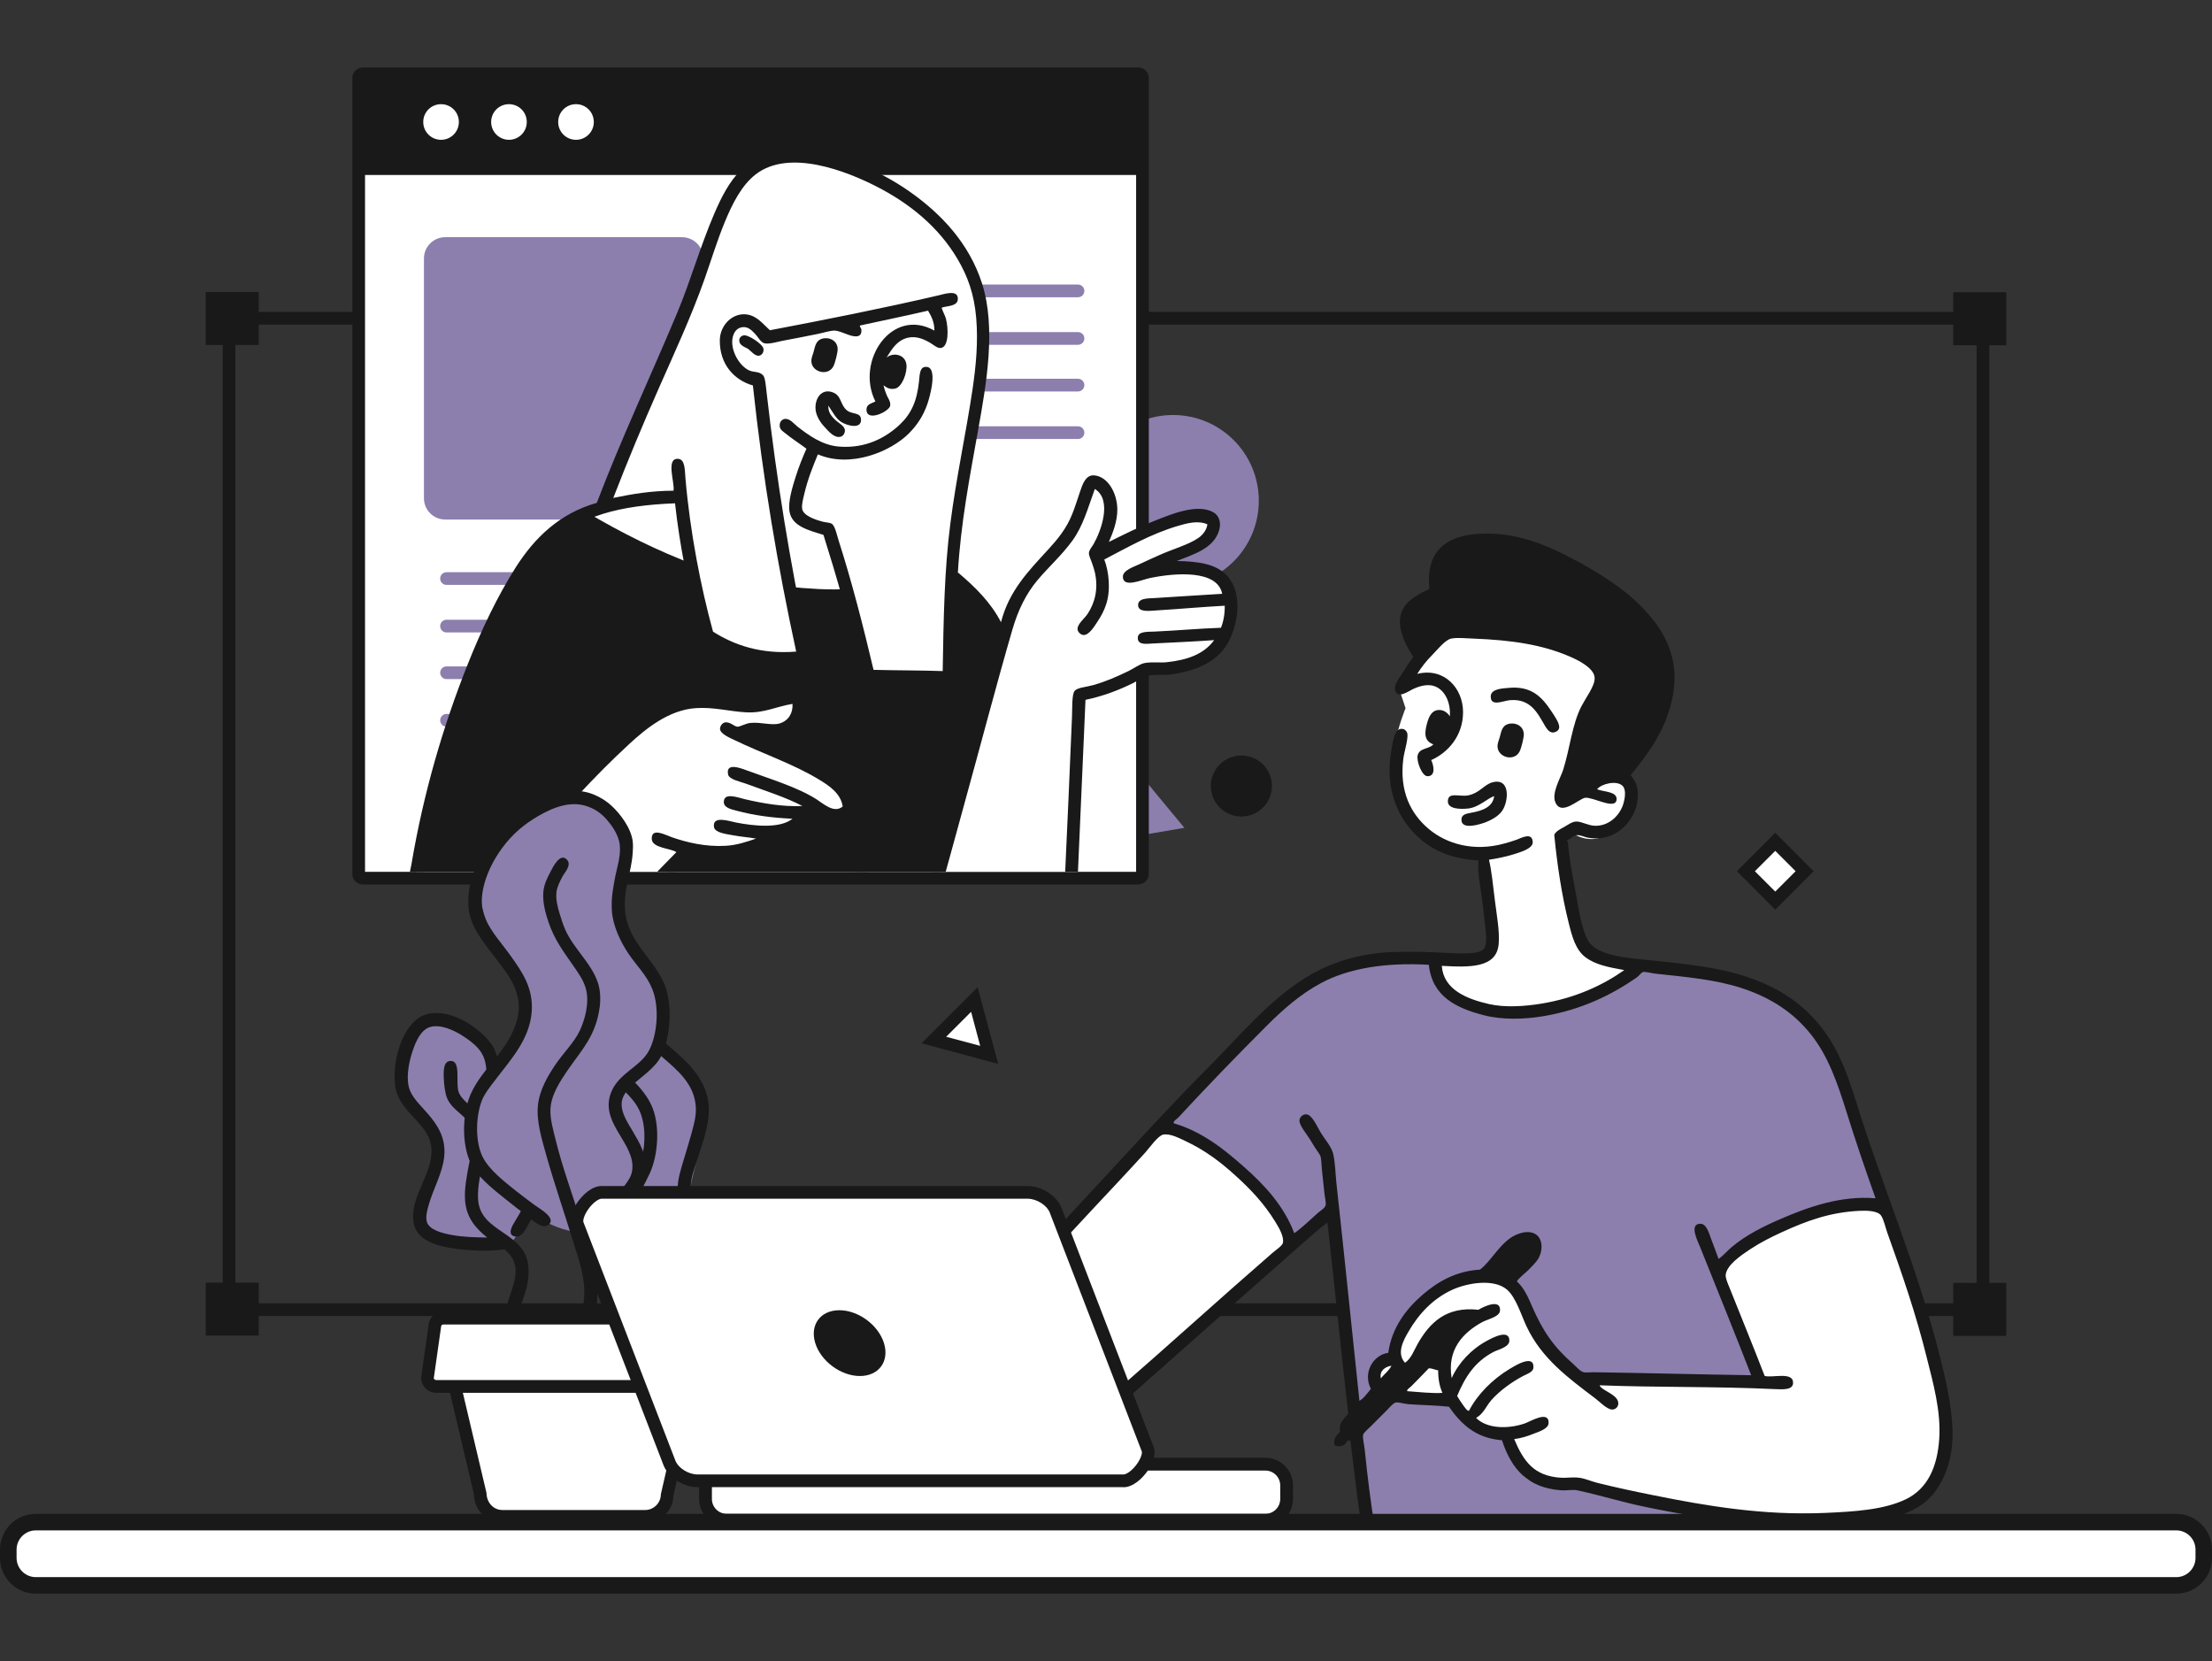 <?xml version="1.0" encoding="UTF-8"?>
<svg xmlns="http://www.w3.org/2000/svg" xmlns:xlink="http://www.w3.org/1999/xlink" id="Layer_1" data-name="Layer 1" viewBox="0 0 250.81 188.31">
  <rect x="0" y="0" width="250.81" height="188.31" fill="#333333" stroke="none"/>
  <defs>
    <style>
      .cls-1, .cls-2 {
        fill: #fff;
      }

      .cls-3, .cls-2, .cls-4 {
        fill-rule: evenodd;
      }

      .cls-3, .cls-5 {
        fill: #191919;
      }

      .cls-6 {
        clip-path: url(#clippath-1);
      }

      .cls-7 {
        clip-path: url(#clippath);
      }

      .cls-8 {
        clip-rule: evenodd;
        fill: none;
      }

      .cls-9, .cls-4 {
        fill: #8c7fae;
      }
    </style>
    <clipPath id="clippath">
      <path class="cls-8" d="m41.15,8.37h87.91c.27,0,.48.22.48.48v90.22c0,.27-.21.48-.48.48H41.15c-.27,0-.48-.22-.48-.48V8.85c0-.27.22-.48.48-.48Z"></path>
    </clipPath>
    <clipPath id="clippath-1">
      <path class="cls-8" d="m41.15,8.37h87.91c.27,0,.48.22,16.4.48v90.22c-15.91.27-16.13.48-16.4-.24H41.15c-.27.72-.48.51-.48.24V8.85c0-.27.22-.48.48-.48Z"></path>
    </clipPath>
  </defs>
  <g>
    <g>
      <rect class="cls-1" x="198.93" y="96.42" width="4.72" height="4.72" transform="translate(-10.9 171.23) rotate(-44.99)"></rect>
      <path class="cls-5" d="m201.29,103.13l-4.35-4.36,4.35-4.36,4.35,4.36-4.35,4.36Zm-2.31-4.36l2.31,2.31,2.31-2.31-2.31-2.31-2.31,2.31Z"></path>
    </g>
    <path class="cls-9" d="m123.95,95.62l3.64-9.86,6.7,8.09-10.35,1.77Z"></path>
    <g>
      <path class="cls-1" d="m112.16,119.59l-6.28-1.68,4.59-4.59,1.68,6.27Z"></path>
      <path class="cls-5" d="m113.18,120.61l-8.69-2.33,6.36-6.36,2.33,8.69Zm-5.9-3.07l3.86,1.03-1.03-3.86-2.83,2.83Z"></path>
    </g>
    <path class="cls-4" d="m133.01,47.05c5.37,0,9.72,4.35,9.72,9.72s-4.35,9.72-9.72,9.72-9.72-4.35-9.72-9.72,4.35-9.72,9.72-9.72Z"></path>
    <path class="cls-3" d="m140.76,85.65c1.91,0,3.46,1.55,3.46,3.46s-1.55,3.46-3.46,3.46-3.47-1.55-3.47-3.46,1.55-3.46,3.47-3.46Z"></path>
    <g>
      <g>
        <path class="cls-3" d="m23.33,33.1h6.01v6.01h-6.01v-6.01Z"></path>
        <path class="cls-3" d="m23.33,145.41h6.01v6.01h-6.01v-6.01Z"></path>
      </g>
      <g>
        <path class="cls-3" d="m221.47,33.13h6.01v6.01h-6.01v-6.01Z"></path>
        <path class="cls-3" d="m221.47,145.44h6.01v6.01h-6.01v-6.01Z"></path>
      </g>
    </g>
    <path class="cls-5" d="m224.84,149.2H25.97c-.4,0-.72-.32-.72-.72V36.08c0-.4.32-.72.72-.72h198.87c.4,0,.72.32.72.72v112.4c0,.4-.32.72-.72.72Zm-198.15-1.44h197.43V36.8H26.69v110.96Z"></path>
    <g>
      <path class="cls-1" d="m41.15,8.37h87.91c.27,0,.48.22.48.48v90.22c0,.27-.21.48-.48.48H41.15c-.27,0-.48-.22-.48-.48V8.85c0-.27.22-.48.48-.48Z"></path>
      <path class="cls-5" d="m129.06,100.28H41.15c-.66,0-1.2-.54-1.2-1.2V8.85c0-.66.54-1.2,1.2-1.2h87.91c.66,0,1.2.54,1.2,1.2v90.22c0,.66-.54,1.2-1.2,1.2Zm-87.67-1.44h87.43V9.09H41.39v89.74Z"></path>
    </g>
    <g class="cls-7">
      <path class="cls-3" d="m38.26,3.29h96.04v16.55H38.26V3.29Z"></path>
    </g>
    <path class="cls-4" d="m50.48,26.89h26.85c1.33,0,2.41,1.08,2.41,2.41v27.19c0,1.33-1.08,2.41-2.41,2.41h-26.85c-1.33,0-2.41-1.08-2.41-2.41v-27.19c0-1.33,1.08-2.41,2.41-2.41Z"></path>
    <g>
      <path class="cls-9" d="m122.23,33.7h-38.49c-.4,0-.72-.32-.72-.72s.32-.72.72-.72h38.49c.4,0,.72.32.72.72s-.32.72-.72.72Z"></path>
      <path class="cls-9" d="m122.23,39.09h-38.49c-.4,0-.72-.32-.72-.72s.32-.72.72-.72h38.49c.4,0,.72.32.72.72s-.32.72-.72.72Z"></path>
      <path class="cls-9" d="m122.23,44.38h-38.49c-.4,0-.72-.32-.72-.72s.32-.72.72-.72h38.49c.4,0,.72.32.72.72s-.32.72-.72.72Z"></path>
      <path class="cls-9" d="m122.23,49.77h-38.49c-.4,0-.72-.32-.72-.72s.32-.72.72-.72h38.49c.4,0,.72.32.72.72s-.32.72-.72.72Z"></path>
    </g>
    <g>
      <path class="cls-9" d="m89.12,66.31h-38.49c-.4,0-.72-.32-.72-.72s.32-.72.72-.72h38.49c.4,0,.72.32.72.72s-.32.72-.72.72Z"></path>
      <path class="cls-9" d="m89.12,71.7h-38.49c-.4,0-.72-.32-.72-.72s.32-.72.72-.72h38.49c.4,0,.72.32.72.72s-.32.72-.72.72Z"></path>
      <path class="cls-9" d="m89.12,76.99h-38.49c-.4,0-.72-.32-.72-.72s.32-.72.72-.72h38.49c.4,0,.72.32.72.72s-.32.72-.72.72Z"></path>
      <path class="cls-9" d="m89.12,82.38h-38.49c-.4,0-.72-.32-.72-.72s.32-.72.72-.72h38.49c.4,0,.72.32.72.72s-.32.72-.72.72Z"></path>
    </g>
    <g>
      <path class="cls-2" d="m65.31,11.81c1.12,0,2.02.9,2.02,2.02s-.9,2.02-2.02,2.02-2.02-.9-2.02-2.02.9-2.02,2.02-2.02Z"></path>
      <path class="cls-2" d="m57.71,11.81c1.12,0,2.02.9,2.02,2.02s-.91,2.02-2.02,2.02-2.02-.9-2.02-2.02.9-2.02,2.02-2.02Z"></path>
      <path class="cls-2" d="m50.01,11.81c1.12,0,2.02.9,2.02,2.02s-.9,2.02-2.02,2.02-2.02-.9-2.02-2.02.9-2.02,2.02-2.02Z"></path>
    </g>
    <path class="cls-2" d="m154.66,173.76c.39.22,52.64-.19,52.64-.19,0,0,8.36-.7,11.69-4.96,3.33-4.25.71-11.72-2.02-21.08-2.73-9.35-7.28-28.56-13.04-32.34-5.76-3.77-10.69-4.6-14.63-4.96-3.94-.35-9.54-.7-10.2-3.18-.66-2.47-1.97-11.16-1.97-11.16l1.3-1.35s2,1.38,4.09-.1c2.09-1.48,2.62-2.75,2.55-3.9-.07-1.14-1.01-2.12-1.01-2.12,0,0,6.45-7.7,4.81-13.18-1.64-5.48-10.1-10.98-14.44-12.56-4.33-1.58-10.01-1.69-10.78.05-.77,1.74-.72,4.72-.72,4.72,0,0-3.13.76-3.51,2.45-.39,1.69,1.64,5,1.64,5l-2.36,3.37.67,2.02s-3.2,7.62-.63,11.69c3.79,6.01,9.48,5.34,9.48,5.34,0,0,.72,3.6.67,6.69-.05,3.09,1.3,5-2.07,5.15-3.37.15-14.05-2.12-21.41,5.1-7.36,7.22-31.95,32.34-31.95,32.34l11.12,13.81,26.27-22.86s3.41,35.96,3.8,36.19Z"></path>
    <path class="cls-3" d="m161,74.32l3.22-2.36s8.09-.69,11.69.91c3.6,1.6,6.11,1.88,5.49,3.9-.63,2.02-.93,2.37-1.59,3.95-.65,1.57-3.47,9.91-2.65,9.96.82.05,3.46-1.64,3.46-1.64l1.25-.87,2.41-.43s7.17-7.94,4.52-14.15c-2.65-6.21-12.81-11.31-17.51-12.17-4.71-.86-6.53-.23-7.46,1.25-.93,1.48-.96,4.04-.96,4.04,0,0-2.81,1.53-3.27,2.98-.47,1.46,1.4,4.62,1.4,4.62Z"></path>
    <path class="cls-4" d="m199.11,156.8l-4.33-12.22s1.82-4.24,9.14-6.26c7.32-2.01,9.82-1.35,9.82-1.35,0,0-3.35-11.61-5.53-15.78-2.19-4.18-5.99-8.95-10.73-9.96-4.74-1.01-12.13-1.54-12.13-1.54,0,0-4.54,3.76-10.39,4.81-5.85,1.05-10.88-.7-11.5-2.02-.62-1.32-.62-3.56-.62-3.56,0,0-10.1-1.85-16.6,3.8-6.5,5.65-14.72,14.87-14.72,14.87,0,0,4.15,1.34,7.89,4.38,5.18,4.2,6.4,9.24,6.4,9.24l5.58-4.62,3.27,36.14,47.35.82-1.73-1.54-21.22-3.75s-5.13.86-6.5-1.2c-1.37-2.07-1.68-3.99-1.68-3.99,0,0-2.96-.39-4.67-1.64-1.71-1.25-1.83-2.36-1.83-2.36,0,0-6.14-.25-7.56-.77-1.42-.52-1.84-1.79-1.11-2.94.73-1.14,1.83-1.49,1.83-1.49,0,0,1.66-5.07,4.57-7.17,2.91-2.1,7.27-3.01,8.85-1.25,1.58,1.76,1.81,4.31,3.37,6.01,1.56,1.71,5.2,5.05,5.2,5.05l19.58.29Z"></path>
    <g>
      <path class="cls-3" d="m184.91,87.9c.56.7.93,1.41.77,2.79-.26,2.34-2.47,4.85-5.63,4.28-.38-.07-.84-.3-1.2-.29-.46.01-.72.39-1.11.58.19,2.02.54,3.95.91,5.87.36,1.87.57,3.85,1.35,5.39.99,1.96,4.82,2.1,7.75,2.41,2.89.3,5.87.63,8.37,1.25,5.31,1.33,8.95,3.79,11.45,7.79,1.2,1.92,2.06,4.28,2.84,6.78,3.07,9.92,6.97,18.79,9.53,28.96.67,2.67,1.31,5.37,1.44,8.18.15,3.17-.77,5.74-2.16,7.46-1.48,1.81-3.69,2.59-6.54,3.08-8.66,1.47-18.55-.02-26.12-1.59-2.62-.54-5.11-1.32-7.7-1.88-.5-.11-1.3.03-1.78,0-3.84-.26-5.69-2.38-6.78-5.68-3.03-.24-4.66-1.88-6.01-3.8-1.56-.17-3.02-.17-4.62-.29-.49-.04-1.06-.24-1.4-.19-.28.04-.81.66-1.01.87-.72.72-1.06,1.06-1.83,1.83-.3.3-.81.72-.87.96-.08.37.13,1.18.19,1.78.32,3.13.64,5.64,1.11,8.66.13.84.87,3.16-.43,3.03-.88-.08-.85-1.78-1.01-2.79-.53-3.34-.87-6.64-1.3-10.01-.35-.2-.46.33-.72.48-.27.16-.69.23-1.06.05-.24-.77.28-1.19.62-1.54-.26-1.06.53-1.49.91-2.07-.83-7.17-1.54-14.46-2.36-21.65-.97.72-2.02,1.66-3.03,2.55-6.49,5.72-13,11.49-19.58,17.32-.49.44-1.11,1.16-1.64,1.11-.34-.04-.65-.22-.67-.63-.03-.45.59-.94,1.06-1.35,5.95-5.17,11.62-10.34,17.61-15.54.4-.35,1.13-.82,1.2-1.15.17-.77-.54-1.87-.87-2.41-1.24-2.03-2.74-3.62-4.48-5.2-1.68-1.53-3.45-2.89-5.72-3.95-.63-.29-1.69-.87-2.5-.72-.59.11-1.62,1.58-2.02,2.02-3.9,4.29-7.72,8.19-11.64,12.61-.35.39-1.39,1.98-2.07,1.97-.43,0-.69-.31-.72-.63-.04-.51.78-1.26,1.15-1.68,3.1-3.5,6.33-6.96,9.43-10.3,3.71-3.99,7.26-7.89,10.97-11.59,3.64-3.64,7.23-8.09,11.88-10.68,2.27-1.26,5.28-2.25,8.85-2.41,1.69-.07,3.59-.04,5.48.05,1.63.07,4.59.36,5.1-.48.33-.54.19-1.67.1-2.55-.1-.89-.2-1.76-.29-2.5-.22-1.87-.59-3.35-.48-4.91-3.04-.18-5.2-1.1-6.93-2.74-2.17-2.05-3.74-5.31-2.93-9.82.16-.91.35-2.33,1.11-2.36.37-.02.53.2.62.34.31.47-.27,2.16-.38,3.03-.48,3.72.85,6.28,2.89,7.99,2.02,1.69,5.1,2.6,8.56,1.64.43-.12.94-.26,1.39-.43.59-.23,1.8-.89,1.83.29.02.74-1.54,1.16-2.12,1.35-.97.3-1.92.49-2.84.63.29,1.21.46,2.89.67,4.62.21,1.69.55,3.49.43,4.91-.22,2.78-3.32,2.67-6.45,2.5.19,2.7,2.83,3.75,5.34,4.33,1.84.42,4.09.26,5.97-.05,3.87-.64,6.96-2.09,9.38-3.8-1.85-.33-3.28-.62-4.38-1.44-1.13-.84-1.53-2.33-1.92-3.9-.78-3.09-1.31-6.58-1.64-10.01.25-.43.64-.61,1.11-.87.4-.22.89-.6,1.35-.62.63-.03,1.36.46,2.16.48,1.44.03,2.57-.94,3.08-2.12.22-.5.6-1.94,0-2.45-.69-.6-2.39-.18-2.84.43.71.31,2.27.22,2.21,1.15-.05.79-1.12.44-1.64.29-.56-.17-1.49-.51-1.88-.48-.72.05-2.72,2.15-3.42.53-.46-1.07.59-2.79.87-3.66.78-2.43,1.02-5.25,2.12-7.31.24-.45.55-.94.87-1.49.27-.48.67-1.21.58-1.78-.17-1.06-1.88-1.9-2.84-2.31-3.12-1.34-6.54-1.85-10.87-2.02-.84-.03-1.88-.14-2.55,0-.69.14-1.66,1.37-2.12,1.83-.72.72-1.22,1.38-1.73,2.17,3.04-.76,5.2,1.6,5.2,4.33s-1.75,4.62-3.61,5.44c.3.65.53,1.84-.43,1.83-.61,0-1.26-1.69-1.11-2.36.21-.88,1.29-.68,1.78-1.25-.99-.38-1.05-1.15-.72-2.36.21-.77.52-1.53,1.39-1.54.47,0,.91.26,1.2.72.13-1.71-.7-3.3-2.12-3.51-.71-.1-1.45.15-1.97.38-.56.25-1.86,1.25-2.12.14-.15-.67.65-1.59.91-2.02.44-.72.79-1.22,1.15-1.73-.89-1.37-2.25-3.86-1.01-5.68.66-.97,1.7-1.46,2.84-2.02-.43-4.28,1.89-6.02,5.58-6.25,4.26-.27,7.87,1.34,10.78,2.89,2.94,1.56,5.85,3.4,7.99,5.68,2.15,2.29,4.13,5.39,3.22,9.96-.74,3.69-2.66,6.26-4.76,8.85Zm3.22-8.61c.46-1.84.45-3.86-.19-5.53-.57-1.48-1.56-2.67-2.65-3.75-2.12-2.12-4.67-3.82-7.46-5.29-2.74-1.44-6.21-3.01-10.06-2.74-2.35.16-4.04.95-4.23,3.13-.06.72.21,2.01,0,2.45-.24.52-1.41.77-1.97,1.11-.48.29-1.13.75-1.3,1.44-.29,1.23.49,2.22.96,3.18.95-.55,1.68-1.97,2.79-2.26.67-.17,1.67-.05,2.6-.05,2.65,0,5.24.31,7.27.72,2.85.58,5.81,1.49,7.46,3.18.3.3.57.75.72,1.11.72,1.7-.6,3.2-1.25,4.38-1.49,2.68-1.61,6.58-2.89,9.43,1.82-.63,2.62-2.7,5.53-2.41,2.03-2.4,3.85-4.79,4.67-8.08Zm-38.39,32.19c-2.29,1.22-4.3,3-6.11,4.81-3.39,3.39-6.8,6.91-10.01,10.39-.21.22-.63.42-.53.67,3.26.95,5.76,2.99,8.03,5,2.27,2.01,4.47,4.37,5.63,7.46,1.03-.74,1.74-1.47,2.69-2.31.28-.24.8-.54.87-.87.06-.31-.1-.92-.14-1.35-.11-1.03-.19-1.82-.29-2.74-.05-.47-.04-1.02-.14-1.4-.08-.29-.4-.66-.62-1.01-.21-.34-.43-.69-.62-1.01-.33-.54-1.2-1.54-1.16-2.12.02-.33.36-.69.77-.67.68.03,1.28,1.49,1.64,2.07.49.81,1.2,1.57,1.4,2.36.26,1.06.26,2.3.39,3.46.9,8.15,1.74,16.52,2.6,24.59.46-.24.91-.88,1.3-1.35-.95-1.83.26-3.86,1.97-4.09.4-2.91,2.1-5.04,3.9-6.59,1.7-1.47,3.77-2.68,6.5-2.84,1.32-1,2.32-3.16,4.09-3.95.41-.18,1-.37,1.59-.29,1.45.19,1.58,1.92.91,3.03-.24.39-.74.88-1.15,1.3-.17.17-1.26,1.06-1.25,1.25,0-.02.42.43.53.58.52.7.85,1.46,1.15,2.16,1.21,2.83,2.49,4.68,4.62,6.54.43.38.89.93,1.25,1.01.28.06.75,0,1.11,0,6.07.09,11.96.25,17.9.34-1.73-4.46-3.9-9.81-5.77-14.48-.3-.74-1.34-2.73.05-2.69.7.02,1.01,1.3,1.2,1.78.34.84.54,1.46.82,2.21.55-.39.97-.91,1.49-1.35,1.63-1.36,3.55-2.33,5.63-3.22,2.99-1.29,6.69-2.64,10.68-2.31-1.1-3.1-2.25-6.43-3.27-9.72-1.04-3.32-2.09-6.41-4.09-8.9-1.9-2.37-4.39-4.08-7.79-5.2-2.95-.97-6.24-1.26-9.77-1.64-.5-.05-1.17-.25-1.44-.19-.21.05-.47.45-.72.62-2.82,1.96-6.25,3.65-10.54,4.38-2.21.37-4.7.44-6.78-.1-3.16-.81-5.88-2.14-6.25-5.72-4.91-.29-9.1.4-12.22,2.07Zm27.28,56.05c.6.04,1.27-.09,2.02,0,.67.08,1.36.4,2.07.58,2.2.55,4.34,1,6.54,1.44,5.81,1.17,12.31,2.28,19.29,1.97,3.41-.15,6.68-.36,9.14-1.54,2.46-1.18,3.58-3.63,3.8-6.83.22-3.18-.71-6.43-1.4-9.19-1.24-5.01-2.82-9.56-4.48-14.19-.23-.65-.41-1.52-.72-1.97-.37-.53-1.58-.57-2.41-.53-3.36.16-5.96,1.11-8.8,2.41-1.23.56-2.45,1.17-3.66,1.97-1,.67-2.64,1.77-2.74,2.89-.03.38.23.94.43,1.44,1.36,3.4,2.71,6.71,3.99,10.01.86.25,3.22-.52,3.22.77,0,.83-1.08.77-2.17.72-6.49-.31-13.58-.18-19.77-.43.21.62,2.22,1.06,2.12,2.12-.04.39-.35.62-.67.63-.6.01-1.44-.89-1.92-1.25-3.13-2.36-6.09-4.55-7.79-8.13-.6-1.26-1.2-3.29-2.21-4.19-1.52-1.34-4.61-.76-6.25,0-2.18,1.01-3.77,2.7-4.96,4.76-.53.92-1.39,2.41-.38,3.51.73-.52,1.02-1.42,1.44-2.16,1.32-2.3,3.16-4.27,6.88-3.85.51-.32,2.56-1.33,2.45.1-.05.7-1.37.95-2.02,1.3-2.17,1.19-4.01,3.11-3.46,6.35.77-1.73,2.21-3.27,3.99-4.23.57-.31,2.58-1.41,2.55,0-.02.72-1.3,1-1.78,1.25-2.14,1.12-3.23,2.83-4.14,5,.17.28.39.65.62.96.21.28.51.77.72.72.97-1.87,2.65-3.55,4.57-4.72.48-.29,2.82-1.79,2.74-.19-.02.52-.68.71-1.16.96-1.35.71-2.7,1.71-3.61,2.74-.62.71-.87,1.53-1.73,2.02,1.27,1.28,3.73,1.25,5.53.62.61-.21,2.73-1.52,2.69-.05-.01.66-1.1.99-1.64,1.2-.77.31-1.42.52-2.26.63,1.07,2.55,2.26,4.19,5.29,4.38Zm-20.45-11.26c.38-.5.92-.85,1.2-1.44-.73.12-1.38.58-1.2,1.44Zm5.44-1.15c-.62.64-1.35,1.4-1.97,2.02-.2.2-.56.4-.48.58,1.24.09,2.91.27,3.99.19-.31-.7-.49-1.54-.48-2.55-.37-.06-.64-.23-1.06-.24Z"></path>
      <path class="cls-3" d="m171,77.99c2.67-.27,3.84,1.05,4.91,2.65.42.64.98,1.42.87,1.92-.07.3-.44.5-.77.48-.41-.03-.7-.53-.87-.82-.79-1.34-1.57-3.05-3.95-2.84-.77.07-2.18.78-2.16-.43.01-.87,1.35-.9,1.97-.96Z"></path>
      <path class="cls-3" d="m171.34,82.03c.6-.06,1.4.29,1.44,1.2.02.37-.29,1.6-.48,1.97-.6,1.17-2.44.68-2.5-.53-.02-.43.16-.75.24-1.06.22-.85.31-1.49,1.3-1.59Z"></path>
      <path class="cls-3" d="m169.41,90.26c-.73.23-1.72,1.26-2.93,1.4-.92.1-2.28.06-2.31-.77-.04-1.18,1.32-.52,2.31-.72,1.32-.27,1.8-1.25,2.79-1.49,2.07-.51,1.79,2.36.96,3.37-.42.52-1.13.92-1.73,1.15-.7.27-2.71.9-2.79-.19-.05-.63.44-.75,1.11-.87,1.24-.22,2.44-.63,2.6-1.88Z"></path>
    </g>
    <g class="cls-6">
      <g>
        <path class="cls-2" d="m122.06,100.17H46.95s2.82-15.18,7.22-25.84c6.75-16.36,14.63-17.37,14.63-17.37,0,0,8.21-19.58,10.3-25.26,2.08-5.68,4.7-14.23,9.77-14.1,5.07.13,15.71,3.47,19.44,9.82,3.73,6.34,4.05,6.82,2.74,16.12-1.3,9.3-3.13,22.33-3.13,22.33,0,0,1.03.32,2.41,1.88,1.38,1.56,2.98,3.9,2.98,3.9,0,0,2.2-4.79,4.33-6.83,2.13-2.05,4.04-4.89,4.67-6.3.63-1.41.53-3.88,1.39-3.9.87-.02,2.36.29,2.21,2.26-.15,1.97-1.49,6.01-1.49,6.01,0,0,7.75-4.18,10.1-4.33,2.36-.15,4.35.93,2.65,2.41-1.7,1.48-6.98,3.71-6.98,3.71,0,0,6.68-1.73,8.37,1.35,1.7,3.07,1.01,6.21-1.15,8.13-2.16,1.92-7.6,1.78-7.6,1.78,0,0-2.86,1.59-4.38,2.12-1.52.53-2.94.87-2.94.87l-.43,21.27Z"></path>
        <path class="cls-3" d="m113.99,71.58s-1.9-3.29-3.95-4.76c-2.04-1.47-3.42-2.31-3.42-2.31,0,0-11.94,5.01-23.19,1.73-11.25-3.27-16.84-7.41-16.84-7.41,0,0-8.24,2.04-14.24,19.97-6,17.93-5.39,21.99-5.39,21.99l6.5-.14s15.9-15.43,19.3-18c3.39-2.56,6.37-3.73,9.24-3.46,2.87.27,5.59,1.11,6.69.53,1.1-.58.91-1.4,1.64-.67.73.73,1.11,1.39-.19,2.41-1.3,1.02-3.13,1.11-3.13,1.11l-2.84.38s6.52,2.88,9.24,5c2.72,2.13,3.61,4.19,2.45,4.43-1.16.24-3.13-.67-3.13-.67,0,0-3.98,3.21-7.51,4.04-3.52.83-7.41.72-7.41.72l-7.51,8.04,35.32-1.64,8.37-31.28Z"></path>
        <path class="cls-2" d="m86.13,43.09l5.1,31.13s-3.1,1.53-6.26.1c-3.16-1.44-5.05-2.21-5.05-2.21l-2.65-15.97s-1.83-.17-4.04.19c-2.21.37-4.62.91-4.62.91,0,0,7.89-19.06,10.87-25.7,2.98-6.64,4.84-13.25,8.13-13.67,3.29-.42,16.08.91,20.55,9.91,4.47,9,3.39,8.62,3.18,11.69-.22,3.07-2.58,17.25-3.03,22.86-.46,5.6-.72,14.24-.72,14.24l-9.43-.48-4.09-16.31s-4.13-.38-3.8-2.31c.33-1.93,2.26-6.93,2.26-6.93,0,0,5.73,1.86,8.85-.67,3.13-2.54,3.12-7.7,3.13-8.13,0-.43.91-1.97.91-1.97l.87-1.15-.19-4.23-18.96,3.32s-2.2-1.59-3.51-1.11c-1.31.48-1.49,2.55-1.01,3.99.48,1.44,3.51,2.5,3.51,2.5Z"></path>
        <g>
          <path class="cls-3" d="m108.69,64.96c1.87,1.59,3.63,3.3,4.81,5.58.91-3.57,3.13-5.82,5.34-8.23,1.03-1.12,2.07-2.35,2.74-4.04.28-.69.58-1.64.87-2.5.28-.85.65-1.94,1.59-1.88,1.57.11,2.63,2,2.65,3.85.01,1.39-.54,2.73-.96,3.7,1.7-.84,3.34-1.68,5.44-2.5,1.57-.61,4.57-1.89,6.4-.87.62.35.93,1.11.67,2.02-.59,2.09-2.9,2.75-4.81,3.51,2.54.04,4.43.36,5.63,1.59,2.12,2.17,1.23,6.55-.39,8.52-1.28,1.56-3.36,2.39-5.82,2.74-.84.12-1.77-.02-2.69.15-.51.09-1.14.57-1.64.82-1.63.81-3.46,1.51-5.44,1.92-.31,6.91-.6,13.61-.91,20.74-.05,1.04.07,2.29-.77,2.31-.99.02-.71-1.66-.67-2.5.3-6.39.55-12.23.82-18.62.04-.86-.03-2.53.29-2.93.32-.4,1.3-.44,2.12-.67,1.56-.45,2.67-.96,3.99-1.59.55-.26,1.31-.82,1.83-.91.88-.16,1.77-.01,2.55-.1,2.3-.25,4.17-.9,5.34-2.5-2.19.16-4.54.26-6.93.38-.73.04-1.7.2-1.73-.58-.04-.82,1.02-.73,1.93-.77,2.46-.11,5.06-.35,7.5-.43.28-.7.44-1.52.43-2.5-2.49.13-5.1.37-7.7.53-.89.06-2.05.22-2.12-.53-.08-.89,1.12-.82,1.88-.87,2.57-.15,5.13-.34,7.65-.48-.54-2.75-5.32-2.39-8.23-1.78-.9.19-3.06,1.18-3.03-.19.02-.71,1.31-1.12,1.88-1.39.77-.37,1.51-.69,2.21-1.01,1.54-.7,3.36-1.19,4.48-1.97.47-.33.93-.87,1.01-1.54-1.11-.48-2.37-.1-3.37.19-3.04.9-5.75,2.46-8.32,3.8.53,1.36.76,3.51.19,5.15-.24.7-.54,1.27-1.01,1.97-.24.35-.89,1.48-1.54,1.44-.32-.02-.64-.34-.67-.63-.06-.59.78-1.22,1.15-1.78.8-1.22,1.23-2.78.82-4.67-.08-.36-.22-.76-.34-1.11-.12-.37-.35-.77-.34-1.11.02-.36.33-.66.53-1.01.82-1.43,2.16-5,.14-6.25-.81,2.24-1.34,4.21-2.55,5.87-1.19,1.64-2.67,2.95-3.95,4.47-1.28,1.53-2.19,3.35-2.84,5.58-1.88,6.47-3.6,13.09-5.44,19.73-1.02,3.69-2.08,7.64-3.18,11.55-.18.63-.4,1.19-.87,1.2-1.21.04-.58-1.42-.34-2.31,2.49-9.07,4.84-17.8,7.41-26.94.18-.63.54-1.42.53-1.88-.01-.49-.57-1.31-.82-1.73-.95-1.61-2.13-3.02-3.51-4.14-.1,2.31-.19,5.24-.19,8.03,0,.82.21,1.97-.19,2.41-.5.53-1.54.09-2.31.19.79,1.95,1.92,3.98,1.92,6.74,0,5.47-3.71,8.51-7.99,9.81-.58,1.86-1.12,3.72-1.73,5.73-.2.65-.28,1.61-1.01,1.59-1.22-.04-.47-1.66-.24-2.41.39-1.29.81-2.73,1.2-4.04.19-.62.41-1.65.67-1.92.35-.36,1.8-.71,2.26-.91,2.25-1.03,3.86-2.43,4.76-4.76,1.33-3.46-.04-7.42-1.59-9.81-.99-.05-1.98-.05-3.08-.05-.83,0-2.31.16-2.93-.19-.46-.26-.57-1.29-.72-1.97-1.11-4.93-2.64-10.21-4.04-14.63-1.6-.51-3.57-.94-3.85-2.65-.19-1.16.37-2.87.67-3.85.38-1.23.85-2.36,1.25-3.27-.78-.59-1.71-1.18-2.5-1.83-.27-.22-.58-.41-.53-.91.03-.35.28-.58.53-.63.61-.11,1.06.53,1.49.87,1.2.92,2.76,2.11,4.72,2.26,3.09.24,5.37-1.08,6.88-2.5,1.27-1.2,1.94-2.63,2.17-4.86.09-.94.11-1.66.77-1.68,1.46-.06.43,3.49.19,4.19-.5,1.45-1.24,2.49-2.12,3.37-1.99,1.99-6.53,3.97-10.3,2.36-.54,1.29-1.15,2.8-1.54,4.47-.12.51-.33,1.25-.24,1.73.15.77,1.53,1.23,2.36,1.44.37.09.79.09,1.01.24.36.25.57,1.29.77,1.92,1.49,4.64,2.78,9.69,3.95,14.63,2.6.07,5.28.05,7.84.14.1-5.93.18-11.41.87-16.74.67-5.2,1.76-10.17,2.5-15.11.41-2.75.66-5.47.43-8.18-.23-2.72-.97-4.74-2.12-6.69-2.12-3.59-5.39-6.3-9.29-8.27-3.17-1.61-9.78-4.31-13.62-1.3-1.57,1.23-2.61,3.28-3.46,5.34-.88,2.13-1.56,4.37-2.31,6.5-1.51,4.27-3.4,8.33-5.2,12.41-1.8,4.08-3.52,8.2-5.15,12.41,2.11-.44,4.29-.81,6.83-.82.17-.87-.92-3.73.53-3.61.78.06.74,1.2.82,2.17.52,6.12,1.77,12.49,3.13,17.42,2.37,1.5,5.39,2.59,9.43,2.26-2.09-9.61-3.78-19.6-4.91-30.17-2.1-.6-3.79-2.38-3.75-5.15.03-1.75,1.52-3.16,3.13-2.89,1.14.2,1.75,1.07,2.55,1.78,6.18-1.17,12.87-2.5,19.1-3.95.7-.16,2.21-.69,2.21.38,0,.9-1.26.79-1.83,1.01.05.33.37.83.48,1.25.28,1.09.35,3.2-.58,3.32-.38.05-.76-.31-1.2-.58-.63-.37-1.54-.82-2.55-.58-1.18.29-1.75,1.18-2.41,2.26.69-.62,2.1-.43,2.26.77.11.89-.48,2.58-1.3,2.74-.62.12-.96-.13-1.3-.38.12.5.23.78.38,1.16.11.25.45.69.38,1.15-.09.65-2.66,1.89-2.69.48-.02-.66.54-.7,1.01-.96-2.29-4.54,1.84-10.76,6.69-8.03,0-1-.35-1.63-.72-2.26-2.54.59-5.14,1.12-7.7,1.68-.11.12.12.26.14.48.1,1.09-1.06.74-1.59.53-.49-.19-1.09-.42-1.4-.43-.54-.02-1.34.26-1.97.38-1.37.28-2.46.49-3.95.77-.57.11-1.54.41-2.07.29-.44-.1-.76-.76-1.06-1.06-.33-.33-.75-.85-1.44-.77-.62.07-.9.55-1.01.82-.58,1.43.53,3.53,1.78,4.09.54.24,1.16.07,1.59.58.22.27.3,1.26.38,1.97,1.15,10.06,2.64,19.08,4.57,28.29.14.66.52,1.54.24,2.02-.35.61-2.41.49-3.37.48-2.74-.01-4.26-.56-6.25-1.44-.78-.35-2.1-.79-2.5-1.35-.27-.37-.37-1.2-.53-1.83-1.09-4.38-2.01-8.79-2.55-13.66-6.31.24-10.8,1.44-14,4.52-3.01,2.9-5.13,7.36-6.98,11.5-3.55,7.93-6.15,16.92-7.75,26.89-.14.85-.41,2.19-1.35,1.49-.58-.42.02-2.45.19-3.46,1.38-8.17,3.62-15.74,6.35-22.61,1.57-3.95,3.38-7.76,5.48-11.07,2.15-3.38,5-6.13,9.19-7.31,2.77-7.28,6.08-14.29,9.14-21.6,1.46-3.49,2.62-7.57,4.19-11.21,1.59-3.7,3.54-6.91,8.32-7.22,3.03-.19,5.59.68,7.79,1.54,2.38.93,4.23,1.94,6.06,3.22,3.55,2.5,6.72,5.84,8.18,10.39,1.63,5.08.47,11.51-.43,16.55-.96,5.38-1.98,10.58-2.31,16.26Z"></path>
          <path class="cls-3" d="m84.3,38.02c.51-.12,2.16.98,2.26,1.49.09.45-.22.8-.53.82-.46.03-.87-.53-1.2-.77-.23-.17-1-.35-1.01-.96,0-.35.25-.52.48-.58Z"></path>
          <path class="cls-3" d="m93.54,38.35c.6-.06,1.4.29,1.44,1.2.02.37-.29,1.6-.48,1.97-.6,1.17-2.44.68-2.5-.53-.02-.43.16-.75.24-1.06.22-.84.31-1.49,1.3-1.59Z"></path>
          <path class="cls-3" d="m93.92,46c-.02.67.24,1.07.77,1.59.38.37,1.1.7,1.11,1.2,0,.36-.21.65-.48.72-.73.19-1.37-.62-1.83-1.11-.55-.58-.94-1.3-1.01-1.92-.14-1.27.67-2.54,2.02-1.97.94.4.76,1.4,1.54,2.02.62.49,1.57.17,1.59,1.06.02,1.11-1.62.66-2.26.24-.61-.4-.95-1.12-1.44-1.83Z"></path>
          <path class="cls-3" d="m70.2,83.34c2.21-1.52,4.49-4.23,8.52-4.52,2.24-.16,4.08.48,6.3.48.94,0,1.78-.24,2.6-.48.91-.27,2.43-.89,3.22-.24.36.3.5.83.53,1.25.17,2.67-2.51,4.33-5.49,3.56,2.57,1.51,6.35,2.54,8.85,4.47.8.61,1.67,1.45,2.07,2.36.72,1.64-.53,3.26-2.41,2.98-.54-.08-.85-.52-1.54-.43-.45.06-.95.64-1.59,1.01-.44.26-.97.45-1.35.67-.41.25-.77.61-1.11.82-2.17,1.31-5.5,2.42-8.95,2.02-.43-.05-1.01-.31-1.44-.24-.32.05-.89.77-1.15,1.06-2.13,2.32-4.27,4.36-6.54,6.64-.38.38-.79.94-1.25.91-.33-.02-.64-.24-.67-.63-.06-.72,1.43-1.86,1.83-2.26,2.02-2.02,4.18-4.23,6.06-6.16-.61-.45-2.74-.44-2.79-1.49-.06-1.35,1.51-.47,2.31-.19,1.69.58,3.77,1.09,6.06.96,1.3-.07,2.47-.48,3.46-.82-.86-.15-1.69-.2-2.65-.38-.68-.13-2.01-.27-2.12-.91-.23-1.36,1.69-.69,2.5-.53,2,.39,4.97.72,6.4-.43-2.29-.1-4.32-.37-6.35-.91-.52-.14-1.43-.32-1.44-.96-.02-1.18,1.61-.52,2.41-.34,1.92.45,4.23.87,6.5.77-1.77-.95-4.22-1.73-6.45-2.55-.54-.2-1.85-.46-1.97-1.01-.31-1.41,1.4-.74,2.12-.48,2.61.97,5.7,1.88,7.89,3.27.8.51,2.01,1.65,2.98.82-.22-1.49-1.55-2.36-2.65-3.03-2.93-1.79-6.42-2.95-9.67-4.52-.54-.26-1.58-.7-1.59-1.25,0-.34.28-.67.53-.72.59-.13,1.07.46,1.44.48.31.01.92-.38,1.49-.43,1.19-.12,2.43.33,3.32.05.98-.31,1.5-1.15,1.44-2.21-1.88.31-3.2,1.05-5.2.96-1.92-.09-3.7-.62-5.77-.48-3.1.21-5.7,2.38-7.51,4.04-2.12,1.95-4.01,3.88-5.77,5.77-3.19,3.43-6.77,6.62-10.39,9.82-.48.42-1.15,1.2-1.68,1.15-.47-.04-.62-.41-.62-.67-.02-.67,1.39-1.58,1.78-1.92,4.26-3.75,8.18-7.43,12.08-11.69.32-.35.74-.61.91-.91.18-.31.28-.77.43-1.15.74-1.86,1.46-3.65,2.21-5.58.22-.57.55-2.09,1.2-2.17,1.28-.16.66,1.38.38,2.07-.57,1.42-1.22,3.05-1.73,4.33Z"></path>
        </g>
        <g>
          <path class="cls-3" d="m78.98,64.11c.05.58.19,1.06.24,1.64-5.15-1.86-9.92-4.09-14.1-6.93.53-.16,1.03-.61,1.44-.72,3.87,2.28,7.94,4.34,12.41,6.01Z"></path>
          <path class="cls-3" d="m89.38,66.52c2.18.2,4.6.41,6.98.24,0,.58.11,1.05.29,1.44-2.31.25-4.98.04-7.12-.19.01-.56-.05-1.04-.14-1.49Z"></path>
        </g>
      </g>
    </g>
    <path class="cls-3" d="m31.19,172.58h198.54c1.97,0,3.56,1.59,3.56,3.56s-1.59,3.56-3.56,3.56H31.19c-1.97,0-3.56-1.59-3.56-3.56s1.59-3.56,3.56-3.56Z"></path>
    <path class="cls-4" d="m70.68,144.24c1.18.38,3.38-.82,5.55-2.65,2.16-1.83,1.6-3.79,1.75-5.5.15-1.71,2.76-9.9,1.5-12.24-1.26-2.34-7.2-8.99-11.24-7.69-4.04,1.29-4.75,7.54-3.65,9.44,1.11,1.9,4.47,4.25,3.85,6.29-.63,2.05-3.84,3.08-3.6,6.05.24,2.97,4.66,5.92,5.85,6.3Z"></path>
    <path class="cls-3" d="m63.97,124.38v-1.44c.16-1.6.48-2.79.96-4.04.67-1.77,1.49-3.42,3.17-3.95,1.79-.56,3.74.61,4.86,1.35,1.24.82,2.06,1.58,3.13,2.5,1.83,1.59,4.28,3.72,4.28,6.98,0,2.1-.82,4.07-1.39,5.92-.3.96-.66,1.89-.67,2.98-.02,1.1.39,2.14.34,3.37-.08,1.87-1.1,2.74-2.21,3.7-.45.39-1.79,1.79-2.65,1.49-.29-.1-.41-.37-.43-.58-.05-.55.42-.8.82-1.06,1.08-.69,2.52-1.67,2.89-2.89.36-1.21-.23-2.66-.24-3.9,0-1.09.35-2.16.62-3.08.28-.94.58-1.9.87-2.93.29-1.06.63-2.15.58-3.22-.12-2.72-2.19-4.33-3.9-5.82-.83-.72-1.69-1.45-2.69-2.12-.8-.54-2.23-1.57-3.51-1.35-1.26.22-2.14,2.12-2.55,3.22-.54,1.43-1.06,3.69-.67,5.2.63,2.46,3.01,3.38,3.61,5.73.47,1.86-.71,3-1.54,3.95-.53.6-1.48,1.35-1.73,2.16-.42,1.35.08,2.77.72,3.66.83,1.14,2.77,1.94,4.04,2.6-.37-.63-.54-1.11-.67-1.64-1.03-3.89,1.93-6.86,2.74-9.82.48-1.75.45-4.03-.29-5.53-.39-.8-.88-1.36-1.64-2.12-.36-.36-1.79-1.44-1.68-2.12.03-.21.34-.54.63-.58.51-.06.84.38,1.25.77,1.15,1.07,2.17,2.13,2.79,3.42,1.1,2.26.82,5.78-.14,7.84-.49,1.05-1.07,2.07-1.54,3.18-.47,1.1-.94,2.46-.82,3.9.27,3.09,3.29,4.54,3.27,7.99-.02,3.68-3.28,5.5-4.52,8.23-1.01,2.22-1.35,5.1-1.49,8.03-.06,1.25.04,2.44-.77,2.45-.72.01-.8-.52-.72-2.07.03-.49.1-1.83.19-2.69.19-1.79.52-3.55.91-4.91.44-1.53,1.16-2.72,2.02-3.8.89-1.13,1.91-2.18,2.45-3.37.95-2.07-.06-4.36-1.11-5.68-.76.57-1.51-.09-2.31-.53-2.36-1.3-4.95-2.67-4.96-6.16,0-2.04.96-2.81,2.02-3.9.6-.61,1.52-1.61,1.49-2.55-.02-.62-.5-1.24-.87-1.73-1.17-1.55-2.61-2.9-2.93-5.05Z"></path>
    <path class="cls-4" d="m56.65,141.51c-1.15-.02-8.11.16-9.19-2.65-1.09-2.81,3.49-7.81,1.9-9.94-1.59-2.13-3.58-3.18-3.6-6.25-.01-3.06.43-6.2,2.3-6.79,1.87-.59,6.29.51,7.14,2.75.86,2.24-.07,5.69,1.65,7.79,1.72,2.11,4.27,3.05,4.25,6.1-.02,3.05-1.62,6.56-2.25,7.24-.63.68-1.05,1.77-2.2,1.75Z"></path>
    <path class="cls-3" d="m55.23,140.29c-1.15-.93-2.36-2.13-2.5-4.23-.09-1.29.19-2.71.43-3.99.22-1.16.67-2.78.43-3.85-.38-1.7-2.19-2.11-2.89-3.7-.23-.53-.36-1.55-.39-2.41-.02-.86,0-1.89.87-1.83,1.09.07.47,2.5.82,3.51.35,1.02,1.87,1.85,2.5,2.84,1.56,2.45-.51,6.37-.29,9.38.28,3.87,5.51,3.56,5.72,7.79.11,2.11-.77,3.74-1.35,5.39-.57,1.63-1.17,3.33-1.44,5.24-.41,2.91-.38,6.18-.38,9.67,0,1.13.22,2.53-.67,2.55-.92.02-.82-1.35-.82-2.55,0-3.44,0-6.77.39-9.67.38-2.89,1.45-5.29,2.26-7.84.25-.8.62-1.74.53-2.79-.09-1.02-.56-1.51-1.25-2.17-1.5.24-3.37.19-5.05,0-2.45-.28-5.07-.91-5.29-3.27-.27-2.83,2.14-5.21,2.07-7.99-.08-3.07-3.8-4.14-4.14-7.41-.31-2.99.91-6.43,2.74-7.6.59-.38,1.42-.61,2.55-.48,2.29.26,4.9,2.2,5.87,3.85.96,1.63.57,5.22,1.44,6.93,1.26,2.46,4.36,3.8,4.62,6.88.14,1.73-.55,3.17-1.15,4.47-.26.55-.57,1.16-.96,1.83-.31.53-.73,1.45-1.44,1.35-1.04-.14-.37-1.24-.1-1.68.71-1.14,1.32-2.28,1.78-3.61.23-.66.47-1.48.38-2.31-.15-1.39-1.53-2.73-2.36-3.56-1.58-1.58-2.78-3.35-2.93-6.35-.06-1.09-.05-2.08-.43-2.93-.42-.96-1.37-1.7-2.41-2.36-.93-.6-2.46-1.3-3.61-.96-1.02.3-1.59,1.53-1.97,2.65-.36,1.05-.76,2.72-.48,4.04.26,1.24,1.32,2.13,2.21,3.18,1.06,1.23,2.04,2.69,1.83,4.81-.19,1.88-1.21,3.59-1.73,5.39-.19.66-.41,1.41-.24,2.02.26.92,1.78,1.3,2.84,1.49,1.37.25,2.58.26,3.99.29Z"></path>
    <path class="cls-4" d="m63.73,90.69c3.21-.75,6.89,1.56,6.85,3.93-.05,2.37-1.65,7.53-.12,10.55,1.53,3.02,5.72,7.12,4.42,11.64-1.58,5.45-5.28,5.21-4.85,8.34.43,3.14,2.88,5.35,2.25,7.34-.64,1.99-2.99,7.24-6.45,7.19-3.46-.05-7.29-3.18-9.7-5.72-2.41-2.54-4.6-8.38-.93-11.81,3.67-3.43,6.41-7.97,3.48-11.61-2.93-3.64-6.61-10.73-2.48-14.74,4.13-4.01,4.57-4.44,7.52-5.13Z"></path>
    <path class="cls-3" d="m66.32,139.96c.43,1.87,1.25,3.77,1.4,5.97.29,4.37-2.09,6.77-3.27,10.01-.79,2.16-1.11,5.82-1.25,8.71-.05.95.23,2.57-.82,2.55-.94-.02-.72-1.36-.67-2.41.14-2.99.38-6.02,1.06-8.42.94-3.33,3.2-5.53,3.46-9.19.17-2.37-.65-4.49-1.25-6.45-1.03-3.35-2.11-6.46-3.08-9.91-.46-1.64-1.09-3.7-.91-5.48.18-1.78,1.12-3.35,1.97-4.62.92-1.36,2.18-2.57,2.79-3.9.54-1.16,1.13-3.12.67-4.76-.27-.97-.86-1.77-1.4-2.55-1.07-1.56-2.15-2.93-2.84-5-.32-.96-.66-2.14-.58-3.32.06-.88.42-1.6.82-2.36.24-.46,1.12-2.32,1.92-1.3.46.59-.34,1.43-.53,1.78-.33.6-.67,1.31-.72,1.88-.08.8.15,1.68.34,2.31.2.66.42,1.36.67,1.92.99,2.2,2.96,3.77,3.7,6.01.29.88.31,1.92.19,2.79-.44,3.22-2.03,4.8-3.56,7.02-.9,1.31-1.97,2.9-2.02,4.57-.03,1.1.31,2.28.58,3.37.78,3.2,1.91,6.17,2.84,9.24.98-.42,1.89-1.21,2.84-1.97.92-.74,1.84-1.54,2.45-2.45.36-.54.65-1.07.58-2.02-.22-2.72-3.67-4.92-2.41-8.13.88-2.22,3.28-2.87,4.28-4.72.93-1.71,1.25-4.89.38-7.02-.63-1.57-1.76-2.6-2.69-3.99-.88-1.31-1.75-3.1-1.88-4.81-.11-1.5.17-2.83.39-3.99.19-.99.75-2.61.43-3.94-.23-.97-.9-1.89-1.44-2.5-.65-.73-1.39-1.24-2.41-1.54-2.16-.63-4.44.61-5.92,1.54-1.53.97-2.82,2.2-3.94,3.9-1.12,1.69-2.55,4.89-1.49,7.31.71,1.63,1.94,2.9,2.98,4.38,1.19,1.69,2.5,3.51,2.31,6.21-.23,3.21-2.49,5.57-4.09,7.7-.56.74-1.28,1.61-1.59,2.45-.71,1.95-.7,4.66.1,6.3.74,1.51,2.53,2.86,3.75,3.85.66.53,1.35,1.03,2.16,1.64.6.44,2.55,1.49,1.54,2.26-.72.55-2-.73-2.5-1.11-.82-.61-1.56-1.2-2.16-1.68-1.3-1.04-3.01-2.35-3.9-3.8-1.24-2.01-1.29-5.83-.24-8.23,1.38-3.15,4.51-5.03,5.34-8.76.63-2.81-1.22-4.97-2.41-6.54-1.4-1.85-3.02-3.7-3.18-5.97-.24-3.64,1.91-6.86,3.66-8.76,2.08-2.26,4.62-3.92,8.13-4.33,1.66-.19,3.38.67,4.43,1.64,1.01.93,2.22,2.53,2.41,4.04.05.41.03.88,0,1.3-.16,2.4-1.04,3.88-.87,6.49.23,3.49,3.15,5.39,4.43,8.32,1.07,2.48.67,6.46-.43,8.42-.5.89-1.49,1.7-2.36,2.41-.79.64-1.93,1.58-2.02,2.69-.1,1.23.8,2.43,1.3,3.32.69,1.22,1.64,2.62,1.39,4.57-.06.45-.29.94-.48,1.3-1.3,2.55-4.18,4.25-6.4,5.77Z"></path>
    <g>
      <path class="cls-1" d="m54.51,153.28h21.04c1.79,0,3.25,1.12,3.25,2.5l-3.15,13.64c0,1.38-1.12,2.5-2.5,2.5h-16.19c-1.38,0-2.5-1.12-2.5-2.5l-3.2-13.64c0-1.38,1.45-2.5,3.25-2.5Z"></path>
      <path class="cls-5" d="m73.15,172.63h-16.19c-1.77,0-3.22-1.44-3.22-3.22l-3.18-13.47c-.02-1.94,1.76-3.38,3.95-3.38h21.04c2.19,0,3.97,1.44,3.97,3.22l-3.17,13.8c.02,1.61-1.43,3.06-3.2,3.06Zm-18.64-18.63c-1.37,0-2.53.81-2.53,1.78l3.18,13.47c.02,1.14.82,1.94,1.8,1.94h16.19c.98,0,1.78-.8,1.78-1.78l3.17-13.8c-.02-.8-1.17-1.61-2.54-1.61h-21.04Z"></path>
    </g>
    <g>
      <path class="cls-1" d="m50.24,149.44h29.77c.52,0,.95.45.95,1l.83,5.75c0,.55-.45,1-1,1h-31.32c-.55,0-1-.45-1-1l.82-5.75c0-.55.43-1,.95-1Z"></path>
      <path class="cls-5" d="m80.79,157.9h-31.32c-.95,0-1.72-.77-1.72-1.72l.83-5.85c0-.85.74-1.62,1.66-1.62h29.78c.92,0,1.67.77,1.67,1.72l.82,5.64c0,1.05-.76,1.82-1.71,1.82Zm-30.55-7.74c-.13,0-.23.12-.23.28l-.83,5.85s.13.17.28.17h31.32c.15,0,.28-.12.28-.28l-.82-5.64c0-.25-.11-.38-.23-.38h-29.78Z"></path>
    </g>
    <g>
      <path class="cls-1" d="m82.4,166h61.08c1.33,0,2.41,1.08,2.41,2.41v1.54c0,1.33-1.08,2.41-2.41,2.41h-61.08c-1.33,0-2.41-1.08-2.41-2.41v-1.54c0-1.33,1.08-2.41,2.41-2.41Z"></path>
      <path class="cls-5" d="m143.48,173.07h-61.08c-1.72,0-3.13-1.4-3.13-3.13v-1.54c0-1.72,1.4-3.13,3.13-3.13h61.08c1.72,0,3.13,1.4,3.13,3.13v1.54c0,1.72-1.4,3.13-3.13,3.13Zm-61.08-6.35c-.93,0-1.68.76-1.68,1.68v1.54c0,.93.76,1.68,1.68,1.68h61.08c.93,0,1.68-.76,1.68-1.68v-1.54c0-.93-.76-1.68-1.68-1.68h-61.08Z"></path>
    </g>
    <g>
      <path class="cls-1" d="m68.21,135.18h48.3c1.33,0,2.76.91,3.19,2.04l10.43,27.06c.43,1.13-1.41,3.61-2.74,3.61h-48.29c-1.33,0-2.76-.91-3.19-2.04l-10.43-27.04c-.43-1.12,1.4-3.62,2.73-3.62Z"></path>
      <path class="cls-5" d="m127.39,168.6h-48.29c-1.63,0-3.33-1.1-3.87-2.5l-10.43-27.04c-.39-1.02.33-2.25.66-2.73.62-.9,1.67-1.87,2.74-1.87h48.3c1.63,0,3.33,1.1,3.87,2.5l10.43,27.06c.39,1.02-.33,2.23-.66,2.71-.63.91-1.68,1.88-2.76,1.88Zm-59.18-32.7c-.34,0-1.02.47-1.55,1.25-.46.67-.57,1.22-.51,1.4l10.43,27.04c.33.85,1.48,1.57,2.52,1.57h48.29c.35,0,1.03-.47,1.57-1.25.45-.66.57-1.2.5-1.37l-10.43-27.06c-.33-.85-1.48-1.58-2.52-1.58h-48.3Z"></path>
    </g>
    <path class="cls-3" d="m95.17,148.54c2.15,0,4.42,1.67,5.06,3.73.64,2.06-.58,3.73-2.73,3.73s-4.42-1.67-5.06-3.73c-.64-2.06.58-3.73,2.73-3.73Z"></path>
  </g>
  <g>
    <path class="cls-1" d="m4.05,172.56h242.7c1.72,0,3.12,1.4,3.12,3.12v.94c0,1.72-1.4,3.12-3.12,3.12H4.05c-1.72,0-3.12-1.4-3.12-3.12v-.94c0-1.72,1.4-3.12,3.12-3.12Z"></path>
    <path class="cls-5" d="m246.76,180.67H4.05c-2.24,0-4.05-1.82-4.05-4.05v-.94c0-2.24,1.82-4.05,4.05-4.05h242.7c2.24,0,4.06,1.82,4.06,4.05v.94c0,2.24-1.82,4.05-4.06,4.05Zm-242.7-7.17c-1.2,0-2.18.98-2.18,2.18v.94c0,1.2.98,2.18,2.18,2.18h242.7c1.2,0,2.18-.98,2.18-2.18v-.94c0-1.2-.98-2.18-2.18-2.18H4.05Z"></path>
  </g>
</svg>
